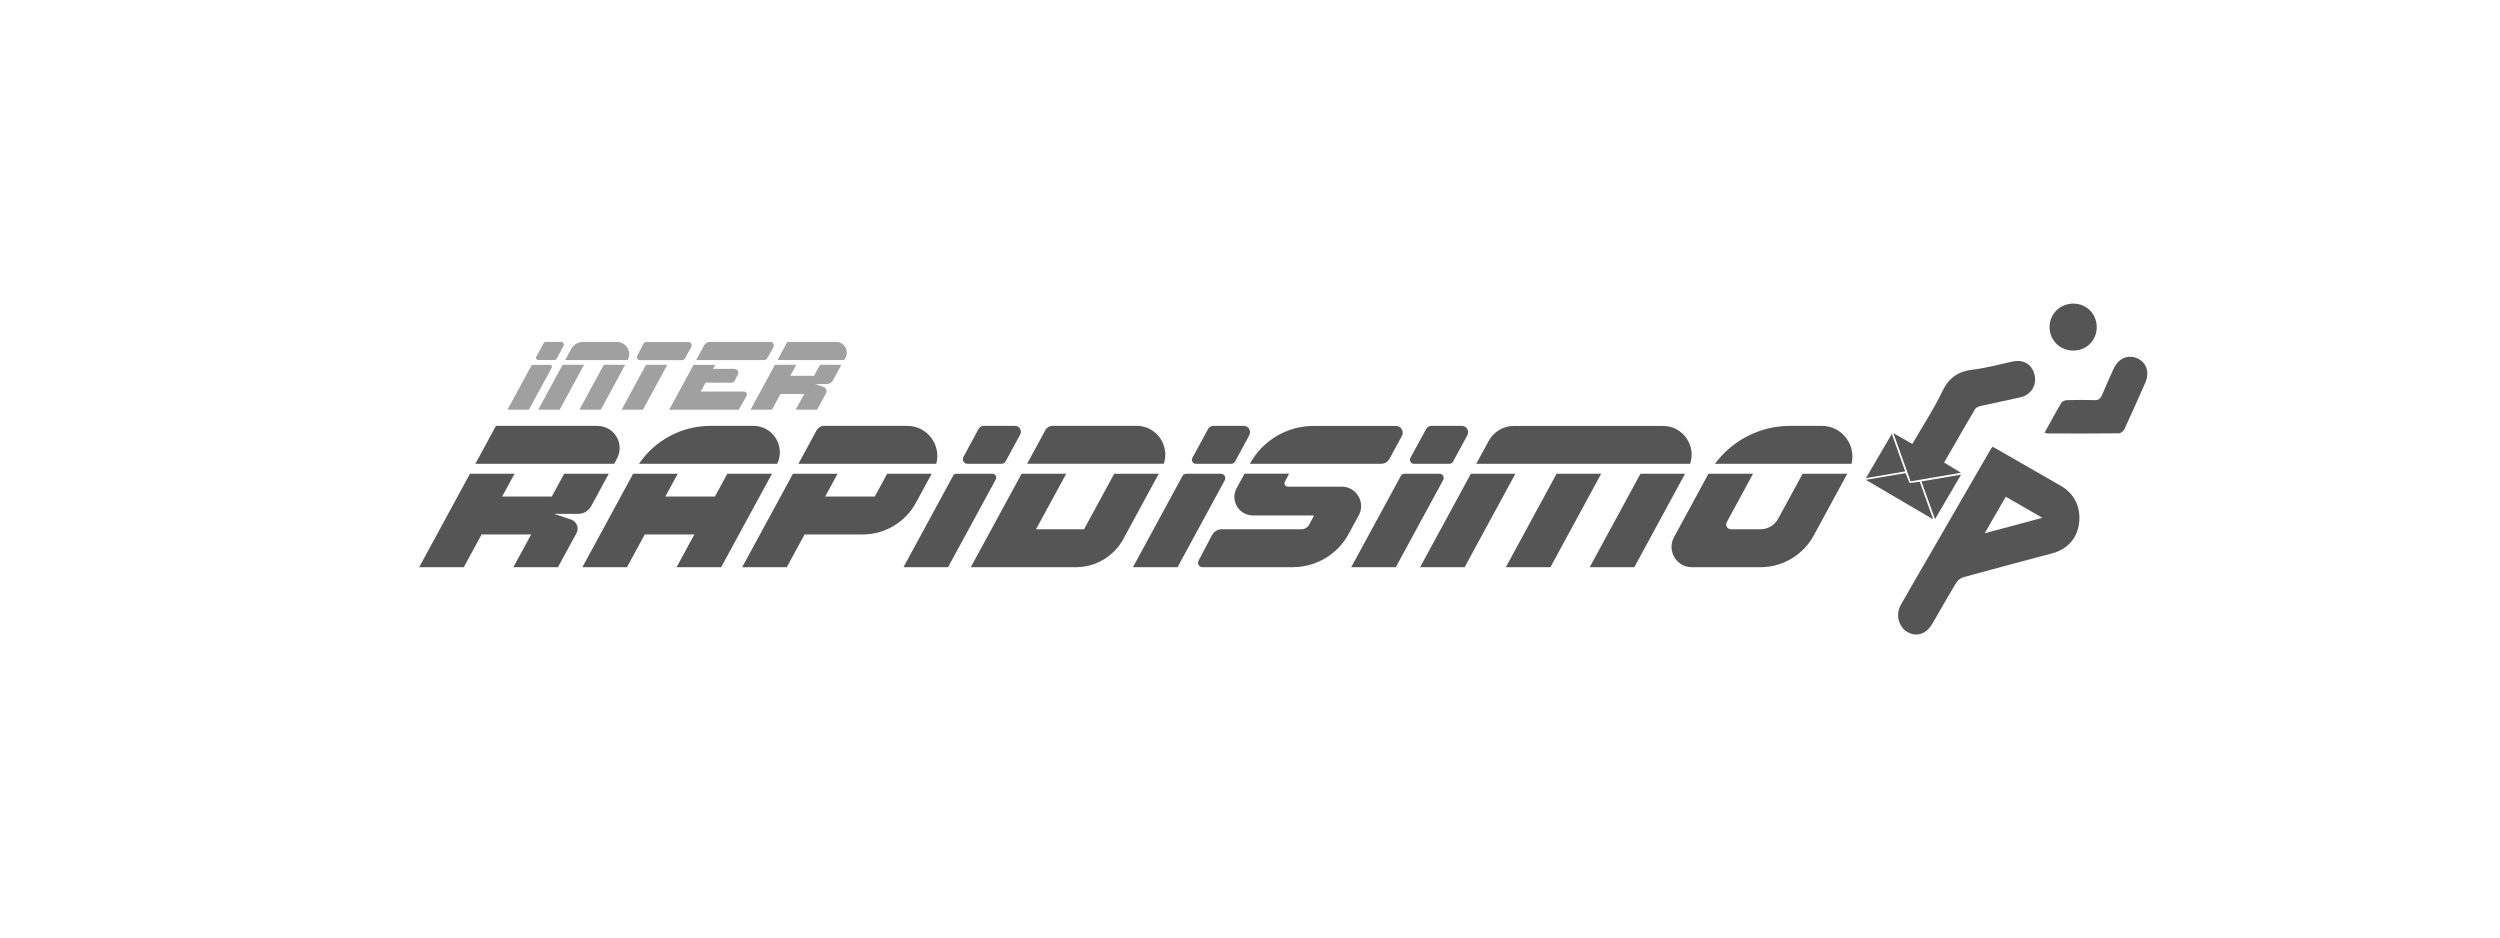 <?xml version="1.0" encoding="UTF-8"?><svg xmlns="http://www.w3.org/2000/svg" viewBox="0 0 381.75 143.25"><defs><style>.d{fill:#555;}.e{fill:#a0a0a0;}.f{fill:none;}</style></defs><g id="a"/><g id="b"><g id="c"><g><rect class="f" width="381.75" height="143.25" rx="17.71" ry="17.71"/><g><g><path class="d" d="M304.23,68.22c.32,.16,.61,.3,.88,.46,3.2,1.84,6.4,3.68,9.6,5.52,2.06,1.19,3.07,3.28,2.76,5.72-.29,2.3-1.78,3.95-4.11,4.58-4.51,1.2-9.02,2.39-13.52,3.63-.44,.12-.91,.5-1.15,.9-1.24,2.04-2.4,4.12-3.6,6.18-.92,1.59-2.38,2.1-3.77,1.33-1.41-.77-1.92-2.69-1.06-4.2,1.78-3.12,3.59-6.22,5.39-9.33,2.71-4.69,5.42-9.39,8.14-14.08,.13-.22,.27-.43,.43-.69Zm7.64,10.85l-5.59-3.22-3.22,5.58,8.81-2.36Z"/><path class="d" d="M296.86,70.63l2.57,1.56-7.68,1.31-2.63-7.36,2.89,1.65c1.56-2.69,3.24-5.24,4.55-7.97,1.01-2.11,2.42-3.12,4.71-3.38,2.03-.23,4.03-.81,6.04-1.23,1.69-.36,2.95,.39,3.36,2,.39,1.55-.48,3.06-2.09,3.44-2.03,.48-4.09,.87-6.12,1.34-.32,.07-.73,.25-.88,.5-1.58,2.67-3.11,5.36-4.71,8.14Z"/><path class="d" d="M312.21,66.07c.88-1.59,1.69-3.11,2.58-4.59,.14-.23,.59-.37,.9-.38,1.37-.04,2.75-.05,4.12,0,.62,.02,.93-.21,1.17-.78,.56-1.36,1.18-2.69,1.78-4.03,.7-1.56,2.16-2.2,3.59-1.58,1.42,.61,1.93,2.15,1.24,3.72-1.04,2.35-2.08,4.71-3.17,7.05-.14,.31-.57,.69-.87,.69-3.63,.04-7.25,.03-10.88,.02-.09,0-.18-.04-.45-.11Z"/><path class="d" d="M320.17,49.92c.01,2.04-1.52,3.6-3.56,3.61-2.04,.01-3.62-1.53-3.64-3.55-.02-2,1.56-3.6,3.58-3.62,2.03-.02,3.61,1.54,3.62,3.56Z"/><path class="d" d="M295.2,79.31l-10.3-6.04,6.08-1.02,.62,1.51,1.55-.2,2.05,5.76Z"/><path class="d" d="M299.46,72.47l-3.98,6.8-2.08-5.76,6.05-1.03Z"/><path class="d" d="M284.93,73l3.95-6.74,2.04,5.72-5.99,1.02Z"/></g><path class="d" d="M86.15,72.34l-1.89,3.48h-7.58l1.89-3.48h-6.81l-7.75,14.27h6.81l2.72-5h7.57l-2.72,5h6.81l2.83-5.2c.43-.79,.04-1.78-.81-2.07l-.56-.19-2.06-.68h3.68c.83,0,1.6-.46,2-1.19l2.68-4.94h-6.81Zm5.09-7.31h-15.51l-3.14,5.79h21.19l.43-.79c1.22-2.25-.41-4.99-2.97-4.99Z"/><path class="d" d="M146.06,72.34h5.49c.44,0,.72,.47,.51,.86l-7.29,13.41h-6.81l7.58-13.96c.1-.19,.3-.31,.51-.31Z"/><path class="d" d="M155.78,66.36l-2.22,4.09c-.12,.23-.36,.37-.62,.37h-5.21c-.53,0-.87-.57-.62-1.04l2.32-4.28c.16-.29,.46-.47,.79-.47h4.77c.68,0,1.11,.73,.79,1.33Z"/><path class="d" d="M170.14,72.34l-4.61,8.48h-7.33l4.61-8.48h-6.81l-7.76,14.27h16.06c3.01,0,5.79-1.65,7.23-4.3l5.41-9.97h-6.81Zm3.4-7.31h-12.82c-.45,0-.88,.25-1.09,.65l-2.79,5.13h20.87c.94-2.76-1.09-5.79-4.16-5.79Z"/><path class="d" d="M181.16,72.34h5.27c.51,0,.84,.55,.59,1l-7.21,13.27h-6.81l7.56-13.92c.12-.22,.35-.35,.59-.35Z"/><path class="d" d="M190.78,66.44l-2.21,4.07c-.11,.19-.31,.31-.53,.31h-5.44c-.46,0-.75-.49-.53-.89l2.39-4.4c.17-.31,.49-.5,.83-.5h4.64c.72,0,1.18,.77,.83,1.4Z"/><path class="d" d="M224.08,66.44l-2.21,4.07c-.11,.19-.31,.31-.53,.31h-5.44c-.46,0-.75-.49-.53-.89l2.39-4.4c.17-.31,.49-.5,.83-.5h4.64c.72,0,1.18,.77,.83,1.4Z"/><path class="d" d="M214.46,72.34h5.36c.48,0,.79,.52,.56,.94l-7.24,13.33h-6.81l7.58-13.94c.11-.21,.33-.33,.56-.33Z"/><polygon class="d" points="231.4 72.34 223.65 86.61 216.85 86.61 224.6 72.34 231.4 72.34"/><polygon class="d" points="244.5 72.34 236.75 86.61 229.94 86.61 237.69 72.34 244.5 72.34"/><polygon class="d" points="250.5 72.34 257.31 72.34 249.56 86.61 242.75 86.61 250.5 72.34"/><path class="d" d="M258.07,70.82h-32.65l1.91-3.5c.76-1.4,2.24-2.28,3.84-2.28h22.77c3.06,0,5.09,3.03,4.14,5.79Z"/><path class="d" d="M207.46,78.72l-1.14,2.11-.37,.69c-1.7,3.14-4.99,5.09-8.56,5.09h-13.77c-.51,0-.84-.54-.6-.99l2.04-3.89c.29-.56,.87-.91,1.5-.91h12.16c.5,0,.96-.27,1.19-.71l.68-1.27c.04-.06,0-.13-.07-.13h-9.2c-2.15,0-3.51-2.3-2.48-4.19l.12-.21,1.08-1.98h6.81l-.65,1.22c-.19,.35,.06,.76,.45,.76h8.22c2.25,0,3.69,2.41,2.61,4.4Z"/><path class="d" d="M214.07,66.57l-1.9,3.49c-.25,.47-.74,.76-1.27,.76h-20.04c.97-1.78,2.38-3.23,4.07-4.23,1.68-1,3.63-1.55,5.66-1.55h12.57c.78,0,1.29,.84,.91,1.54Z"/><path class="d" d="M275.26,72.34l-3.73,6.86c-.54,1-1.58,1.62-2.72,1.62h-4.48c-.56,0-.92-.6-.65-1.09l3.96-7.3s.04-.06,.06-.09h-6.81l-.09,.15-5.18,9.54c-1.12,2.07,.37,4.58,2.72,4.58h10.49c3.38,0,6.5-1.85,8.12-4.83l5.13-9.44h-6.81Zm2.93-7.31h-4.84c-4.57,0-8.81,2.18-11.48,5.79h20.86c.71-2.83-1.42-5.79-4.54-5.79Z"/><path class="d" d="M138.55,65.03h-12.68c-.5,0-.95,.27-1.19,.71l-2.76,5.08h21.05c.78-2.81-1.32-5.79-4.43-5.79Zm-3.08,7.31l-1.89,3.48h-7.57l1.89-3.48h-6.81l-7.76,14.27h6.81l2.72-5h8.88c3.39,0,6.5-1.86,8.12-4.83l.52-.96,1.89-3.48h-6.81Z"/><path class="d" d="M115.05,65.03h-6.56c-4.4,0-8.48,2.19-10.91,5.79h21.1c1.29-2.66-.64-5.79-3.63-5.79Zm-3.99,7.31l-1.89,3.48h-7.57l1.89-3.48h-6.81l-7.75,14.27h6.81l2.72-5h7.57l-2.72,5h6.81l7.76-14.27h-6.81Z"/><g><path class="e" d="M125.22,55.71l-.91,1.67h-3.63l.91-1.67h-3.26l-3.72,6.85h3.27l1.3-2.4h3.63l-1.31,2.4h3.27l1.36-2.5c.21-.38,.02-.86-.4-.99l-.27-.09-.99-.33h1.76c.4,0,.77-.22,.96-.57l1.29-2.37h-3.27Zm2.45-3.5h-7.44l-1.5,2.77h10.17l.2-.37c.59-1.08-.19-2.4-1.42-2.4Z"/><path class="e" d="M84.26,56.13l-3.5,6.43h-3.27l3.64-6.7c.05-.09,.14-.15,.24-.15h2.63c.21,0,.35,.23,.24,.42Z"/><path class="e" d="M86.04,52.84l-1.06,1.96c-.06,.11-.17,.17-.29,.17h-2.5c-.26,0-.42-.27-.3-.5l1.12-2.05c.07-.14,.22-.22,.37-.22h2.3c.32,0,.53,.35,.37,.63Z"/><polygon class="e" points="89.18 55.71 85.46 62.56 82.19 62.56 85.91 55.71 89.18 55.71"/><polygon class="e" points="92.2 55.71 95.46 55.71 94.08 58.26 91.74 62.56 88.48 62.56 92.2 55.71"/><path class="e" d="M95.86,54.98h-9.55l.91-1.68c.37-.68,1.07-1.09,1.84-1.09h5.14c1.42,0,2.33,1.52,1.65,2.77Z"/><polygon class="e" points="101.9 55.71 98.18 62.56 94.92 62.56 98.64 55.71 101.9 55.71"/><path class="e" d="M105.56,52.97l-.96,1.76c-.09,.16-.27,.26-.45,.26h-6.45c-.34,0-.56-.36-.4-.66l.95-1.83c.09-.17,.26-.27,.45-.27h6.42c.38,0,.63,.41,.45,.76Z"/><path class="e" d="M106.99,59.79h6.6c.35,0,.57,.38,.4,.68l-1.19,2.1h-10.62l3.72-6.85h3.31l-.33,.61h3.28c.44,0,.72,.47,.52,.85l-.5,.96c-.1,.19-.3,.31-.52,.31l-3.91-.03-.75,1.37Z"/><path class="e" d="M118.1,53.01l-.94,1.69c-.1,.17-.28,.28-.47,.28h-10.39l1.22-2.25c.17-.32,.51-.52,.88-.52h9.23c.41,0,.67,.44,.47,.8Z"/></g></g></g></g></g></svg>